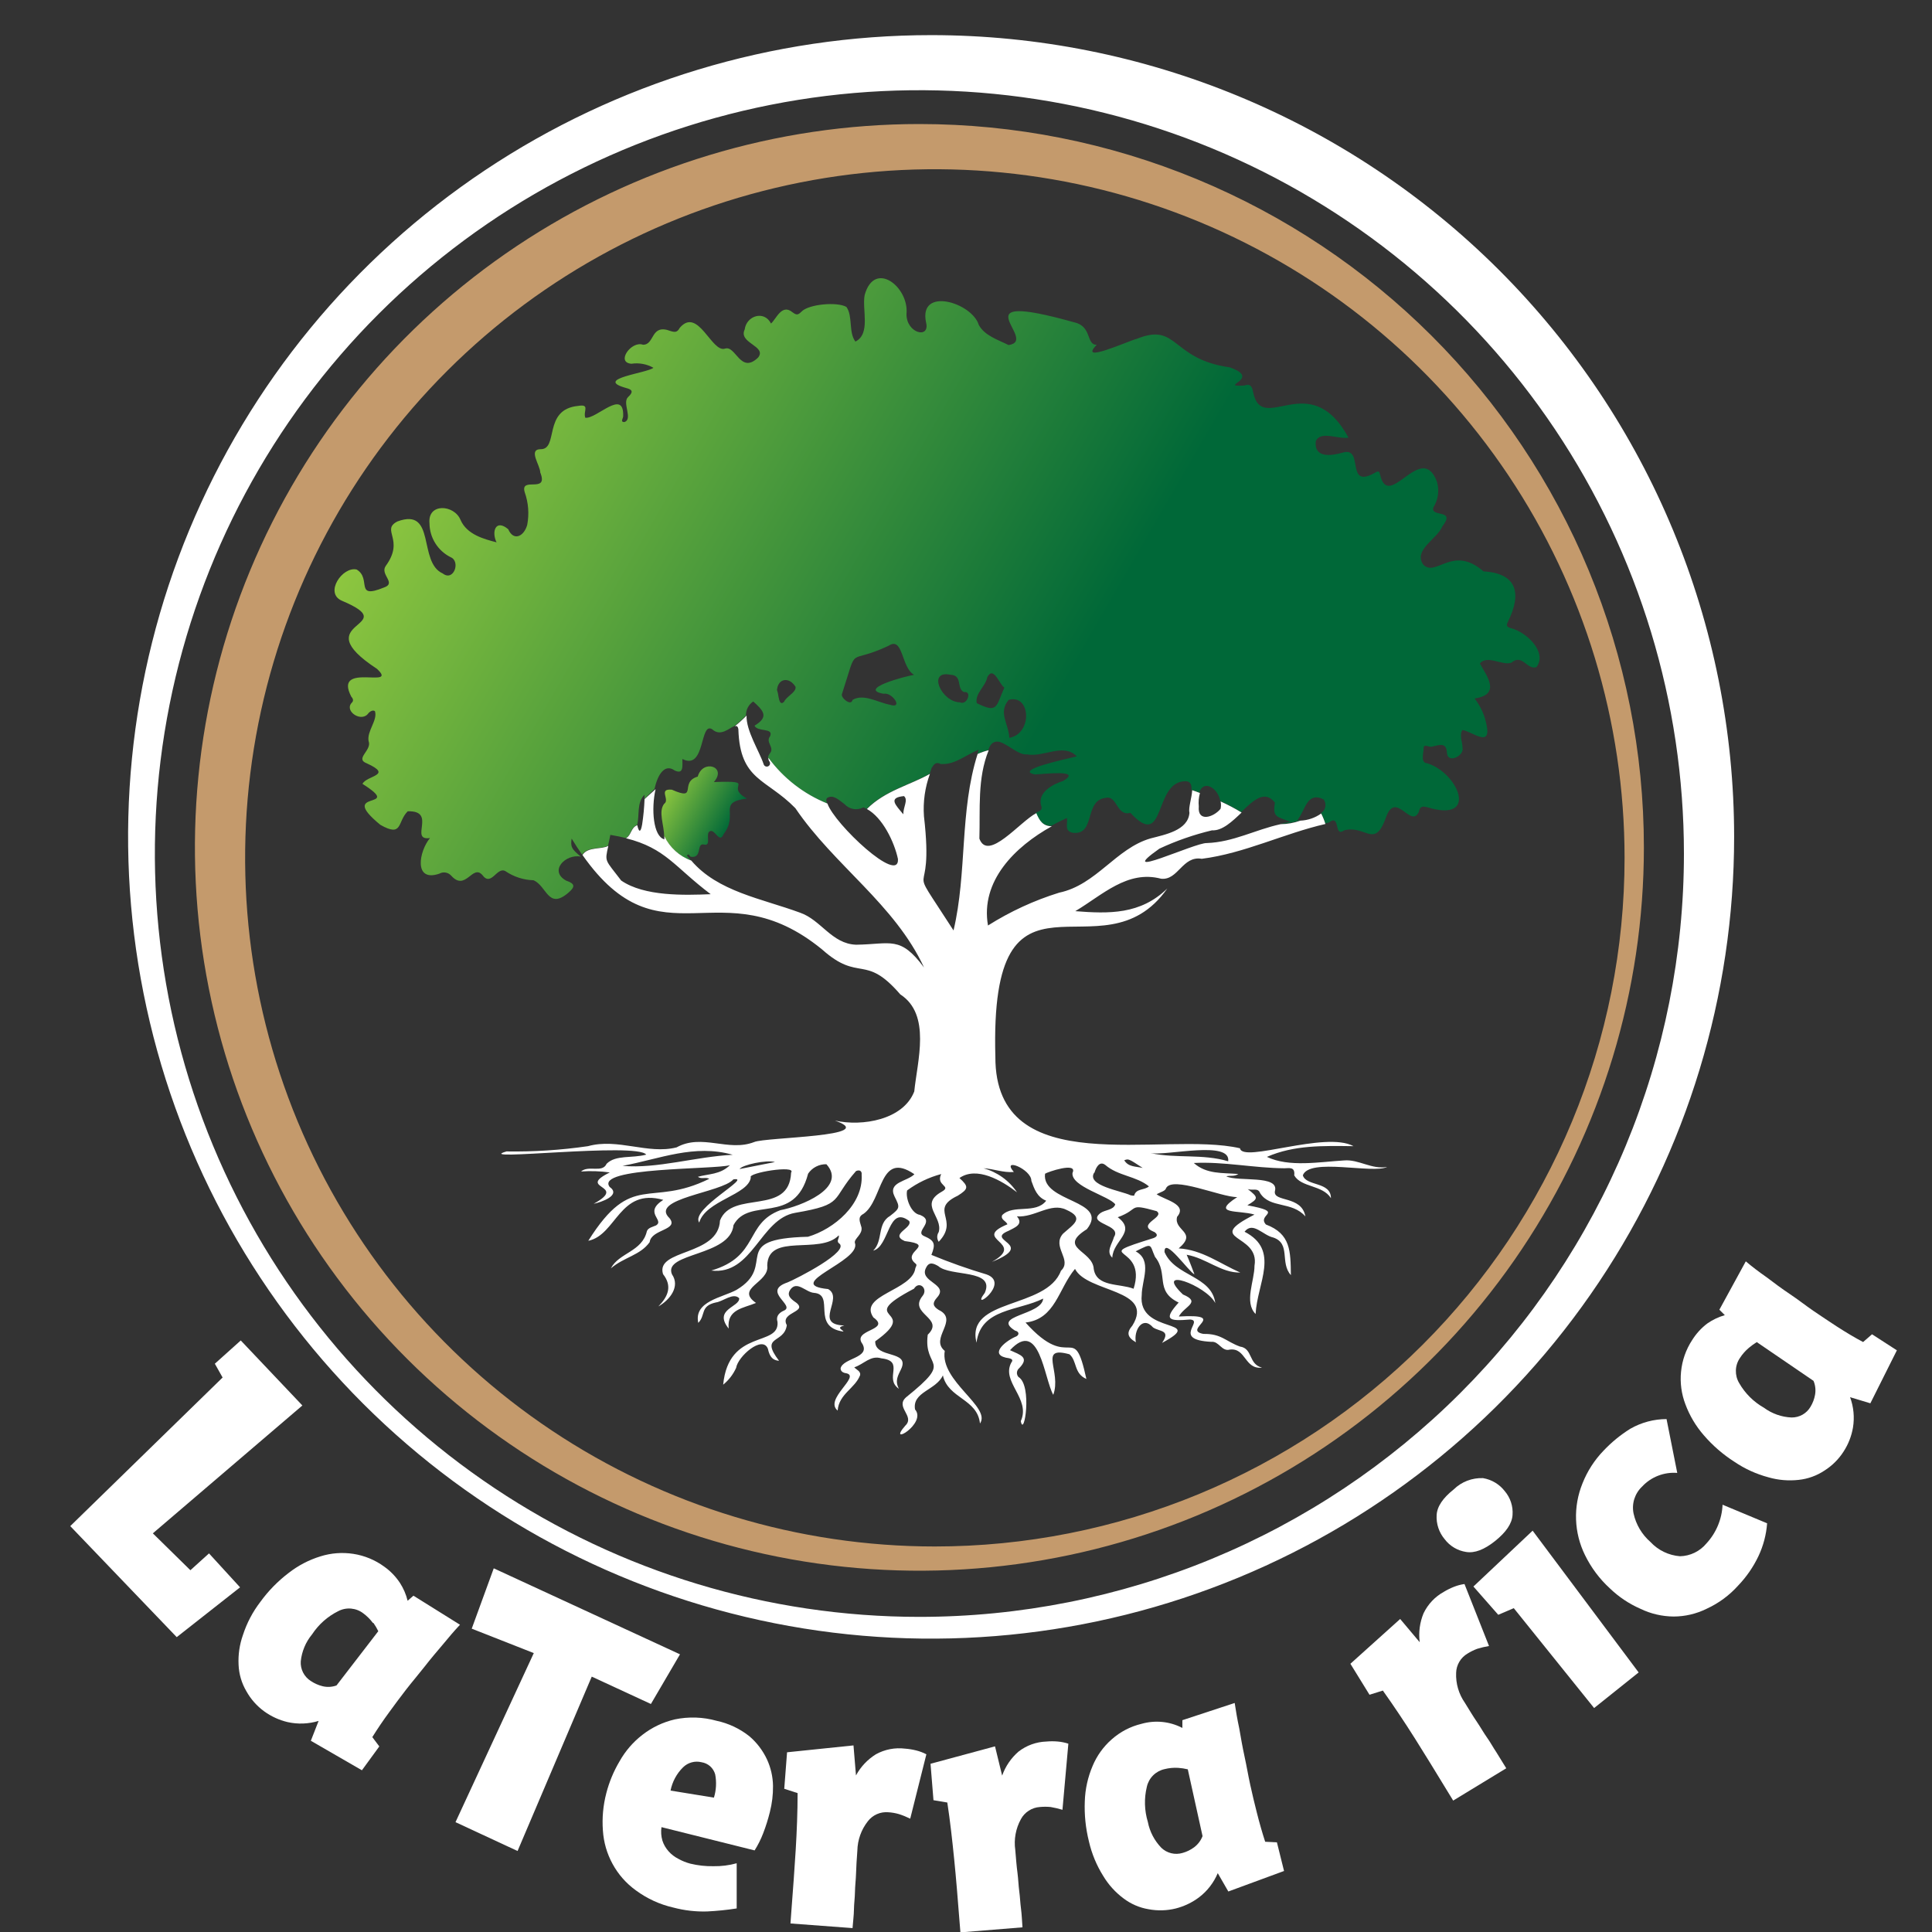 <?xml version="1.0" encoding="UTF-8"?> <svg xmlns="http://www.w3.org/2000/svg" width="55" height="55" viewBox="0 0 55 55" fill="none"><rect x="0" y="0" width="55" height="55" fill="#333333" stroke="none"/> <g clip-path="url(#clip0_337_7431)"> <path d="M26.507 1C21.986 1 17.566 2.339 13.806 4.847C10.047 7.355 7.117 10.919 5.387 15.09C3.656 19.26 3.204 23.85 4.086 28.277C4.968 32.705 7.145 36.771 10.342 39.964C13.539 43.156 17.613 45.329 22.047 46.21C26.482 47.091 31.078 46.639 35.255 44.911C39.432 43.184 43.003 40.258 45.515 36.505C48.027 32.751 49.367 28.338 49.367 23.824C49.367 17.771 46.959 11.966 42.672 7.685C38.385 3.405 32.57 1 26.507 1ZM26.173 46.029C21.869 46.029 17.661 44.754 14.082 42.367C10.502 39.979 7.713 36.585 6.065 32.614C4.418 28.644 3.987 24.274 4.827 20.059C5.667 15.844 7.74 11.972 10.783 8.933C13.827 5.894 17.705 3.824 21.927 2.986C26.149 2.147 30.525 2.578 34.502 4.222C38.479 5.867 41.878 8.652 44.27 12.226C46.661 15.799 47.938 20.001 47.938 24.299C47.938 27.152 47.376 29.978 46.282 32.615C45.188 35.251 43.585 37.647 41.564 39.665C39.543 41.683 37.143 43.283 34.503 44.375C31.862 45.467 29.032 46.029 26.173 46.029Z" fill="white"></path> <path d="M26.173 3.531C22.094 3.531 18.107 4.739 14.715 7.002C11.323 9.264 8.68 12.48 7.119 16.243C5.558 20.006 5.149 24.146 5.945 28.14C6.741 32.135 8.705 35.804 11.59 38.684C14.474 41.564 18.149 43.525 22.15 44.319C26.151 45.114 30.297 44.706 34.066 43.148C37.835 41.589 41.056 38.95 43.322 35.563C45.588 32.177 46.798 28.196 46.798 24.123C46.798 21.419 46.265 18.741 45.229 16.243C44.192 13.744 42.673 11.474 40.758 9.562C38.843 7.65 36.569 6.133 34.066 5.098C31.564 4.063 28.882 3.531 26.173 3.531ZM26.615 44.025C22.732 44.025 18.935 42.876 15.706 40.722C12.477 38.568 9.96 35.506 8.473 31.924C6.987 28.342 6.598 24.4 7.355 20.597C8.113 16.794 9.983 13.301 12.729 10.559C15.475 7.817 18.974 5.95 22.783 5.194C26.592 4.438 30.54 4.826 34.128 6.31C37.716 7.794 40.782 10.307 42.94 13.531C45.097 16.755 46.248 20.546 46.248 24.423C46.248 26.998 45.74 29.548 44.752 31.927C43.765 34.306 42.318 36.467 40.494 38.287C38.669 40.108 36.504 41.551 34.121 42.536C31.738 43.52 29.183 44.026 26.604 44.025H26.615Z" fill="#C49A6C"></path> <path d="M20.323 22.263C20.707 21.822 20.005 21.601 19.863 22.108C19.322 22.269 19.888 22.816 19.128 22.481C18.726 22.444 19.083 22.766 18.907 22.883C18.734 23.103 18.907 23.491 18.907 23.807C19.061 24.13 19.336 24.378 19.673 24.5C19.634 24.453 19.594 24.407 19.556 24.358C19.614 24.266 19.627 24.391 19.669 24.391C20.005 24.438 19.815 23.988 20.042 24.043C20.27 24.098 20.064 23.719 20.215 23.661C20.365 23.604 20.482 24.036 20.601 23.743C21.043 23.169 20.402 22.843 21.264 22.733C20.59 22.366 21.609 22.221 20.323 22.263Z" fill="url(#paint0_linear_337_7431)"></path> <path d="M43.011 17.883C42.896 17.848 42.869 17.811 42.929 17.698C43.338 16.875 43.168 16.317 42.233 16.267C41.349 15.495 40.881 16.447 40.516 16.072C40.227 15.655 40.914 15.345 41.06 14.987C41.464 14.471 40.711 14.742 40.806 14.444C40.874 14.337 40.918 14.216 40.935 14.09C40.953 13.964 40.943 13.836 40.907 13.714C40.465 12.534 39.533 14.568 39.29 13.518C39.268 13.421 39.25 13.395 39.149 13.454C38.276 13.957 38.857 12.689 38.216 12.887C37.911 12.973 37.408 13.055 37.456 12.563C37.587 12.25 38.102 12.512 38.389 12.459C37.284 10.432 35.928 12.422 35.673 11.16C35.64 11.003 35.605 10.915 35.419 10.975C34.642 11.017 35.95 10.785 35.008 10.458C33.331 10.222 33.541 9.177 32.377 9.64C32.077 9.722 30.678 10.368 31.221 9.817C30.914 9.817 31.091 9.294 30.592 9.179C27.187 8.224 29.617 9.693 28.712 9.823C28.413 9.673 28.033 9.558 27.865 9.252C27.673 8.612 26.144 8.149 26.363 9.179C26.485 9.662 25.795 9.49 25.806 8.934C25.881 8.171 24.894 7.39 24.615 8.4C24.536 8.813 24.794 9.503 24.352 9.724C24.151 9.461 24.284 9.003 24.096 8.738C23.838 8.586 23.016 8.656 22.813 8.875C22.713 8.978 22.665 8.967 22.561 8.89C22.254 8.634 22.097 9.084 21.949 9.21C21.754 8.824 21.248 8.989 21.2 9.38C21.01 9.768 21.838 9.85 21.584 10.176C21.078 10.67 20.946 9.819 20.639 9.925C20.259 10.05 19.872 8.722 19.351 9.333C19.28 9.466 19.213 9.461 19.09 9.424C18.513 9.203 18.648 9.817 18.305 9.814C17.972 9.693 17.523 10.322 17.976 10.355C18.192 10.323 18.412 10.363 18.602 10.47C18.42 10.622 16.945 10.778 17.771 11.03C17.925 11.074 18.096 11.105 17.877 11.306C17.707 11.475 18.029 11.934 17.773 12.016C17.654 12.016 17.735 11.912 17.74 11.859C17.775 11.034 16.982 11.936 16.662 11.892C16.595 11.709 16.808 11.497 16.461 11.555C15.44 11.652 15.919 12.806 15.38 12.788C15.033 12.799 15.38 13.249 15.38 13.45C15.63 14.072 14.797 13.547 14.938 14.014C15.043 14.312 15.068 14.631 15.009 14.941C14.923 15.261 14.625 15.424 14.468 15.066C14.11 14.764 13.986 15.137 14.136 15.439C13.781 15.347 13.292 15.219 13.111 14.802C12.932 14.361 12.166 14.31 12.227 14.901C12.229 15.101 12.286 15.296 12.392 15.465C12.497 15.634 12.648 15.771 12.826 15.861C13.12 15.977 12.917 16.567 12.605 16.326C11.889 16.008 12.424 14.436 11.315 14.844C10.829 15.091 11.536 15.355 10.979 16.114C10.811 16.359 11.302 16.602 10.926 16.727C10.08 17.072 10.588 16.476 10.155 16.214C9.755 16.114 9.223 16.882 9.733 17.102C11.54 17.866 8.628 17.661 10.732 19.041C11.37 19.639 9.472 18.821 10 19.831C10.062 19.904 10.071 19.957 10 20.021C9.81 20.261 10.307 20.581 10.493 20.297C10.537 20.253 10.615 20.202 10.674 20.246C10.756 20.506 10.44 20.813 10.493 21.097C10.599 21.36 10.089 21.596 10.44 21.73C11.204 22.077 10.44 22.072 10.319 22.315C11.543 23.091 9.552 22.436 10.829 23.482C11.474 23.848 11.304 23.394 11.607 23.096C12.451 23.07 11.635 23.947 12.241 23.857C11.929 24.23 11.766 25.125 12.506 24.872C12.56 24.841 12.623 24.83 12.684 24.84C12.746 24.85 12.802 24.881 12.844 24.927C13.255 25.388 13.447 24.598 13.728 24.905C13.986 25.264 14.143 24.658 14.39 24.801C14.626 24.961 14.903 25.051 15.188 25.059C15.57 25.222 15.601 25.908 16.178 25.416C16.381 25.244 16.372 25.156 16.118 25.07C15.617 24.794 16.098 24.302 16.534 24.386C16.268 24.166 16.24 24.113 16.273 23.872C16.374 24.04 16.474 24.19 16.573 24.331C16.721 24.091 17.126 24.183 17.309 24.073C17.329 23.989 17.351 23.892 17.375 23.767C17.537 23.793 17.678 23.824 17.817 23.857C17.974 23.767 17.952 23.552 18.14 23.482C18.21 23.195 18.122 22.851 18.347 22.626C18.347 22.648 18.347 22.69 18.347 22.743L18.632 22.458C18.727 22.037 18.928 21.735 19.205 21.933C19.465 22.057 19.426 21.81 19.426 21.607C20.088 21.945 19.914 20.528 20.276 20.762C20.515 20.983 20.765 20.72 20.901 20.672C21.02 20.578 21.132 20.476 21.237 20.367C21.235 20.289 21.252 20.212 21.288 20.142C21.324 20.073 21.378 20.013 21.443 19.97C21.506 20.024 21.566 20.081 21.622 20.142C21.785 20.325 21.794 20.469 21.48 20.658C21.564 20.848 22.033 20.707 21.922 20.961C21.785 21.133 22.055 21.272 21.922 21.442C21.89 21.477 21.869 21.522 21.863 21.57C22.29 22.151 22.871 22.602 23.542 22.871C23.517 22.802 23.515 22.75 23.542 22.719C23.716 22.608 23.871 22.765 24.045 22.895C24.112 22.967 24.201 23.015 24.298 23.031C24.394 23.047 24.494 23.03 24.58 22.983L24.673 23.025C25.194 22.503 25.897 22.35 26.467 22.026L26.52 21.865C26.582 21.768 26.635 21.675 26.783 21.75C26.807 21.75 26.829 21.75 26.854 21.75C27.205 21.75 27.516 21.483 27.861 21.342C27.848 21.382 27.837 21.422 27.823 21.461C27.925 21.416 28.031 21.379 28.139 21.353V21.338C28.208 21.137 28.316 21.097 28.442 21.117C28.687 21.177 28.999 21.503 29.229 21.475C29.717 21.567 30.271 21.139 30.654 21.532C30.36 21.607 28.851 21.922 29.458 22.046C29.646 22.046 30.85 21.889 30.263 22.233C29.962 22.326 29.523 22.567 29.642 22.944C29.675 23.032 29.628 23.063 29.571 23.102C29.543 23.11 29.515 23.121 29.489 23.136C29.582 23.356 29.681 23.513 29.931 23.506C30.079 23.425 30.232 23.35 30.373 23.286C30.402 23.453 30.285 23.656 30.545 23.709C31.195 23.775 30.859 22.798 31.46 22.716C31.816 22.622 31.772 23.244 32.18 23.14C33.203 24.243 32.823 22.231 33.753 22.24C33.893 22.24 33.926 22.344 33.919 22.483L34.14 22.56C34.264 22.18 34.679 22.439 34.737 22.802C34.942 22.895 35.141 23.001 35.333 23.118C35.682 22.787 35.996 22.476 36.294 22.847C36.221 23.288 36.365 23.241 36.736 23.398C36.641 23.411 36.548 23.429 36.456 23.449C36.647 23.447 36.836 23.413 37.017 23.35H36.933C37.167 23.058 37.202 22.522 37.682 22.758C37.703 22.788 37.719 22.822 37.727 22.858C37.735 22.894 37.736 22.931 37.729 22.967C37.722 23.003 37.708 23.038 37.687 23.068C37.667 23.099 37.64 23.125 37.609 23.145C37.657 23.239 37.697 23.338 37.728 23.44L37.83 23.416C38.177 23.153 37.953 23.857 38.272 23.636C38.879 23.484 39.131 24.17 39.449 23.288C39.728 22.463 40.165 23.614 40.393 23.109C40.426 22.937 40.51 22.955 40.627 22.979C42.123 23.44 41.511 21.995 40.627 21.728C40.421 21.715 40.538 21.406 40.53 21.272C40.558 21.179 40.673 21.272 40.751 21.258C40.985 21.208 41.175 21.119 41.192 21.435C41.21 21.75 41.694 21.517 41.634 21.283C41.634 21.124 41.535 20.919 41.634 20.782C41.906 20.822 42.454 21.298 42.321 20.647C42.27 20.369 42.153 20.108 41.979 19.884C42.755 19.772 42.308 19.222 42.129 18.887C42.35 18.631 42.77 18.964 43.031 18.863C43.338 18.6 43.472 19.083 43.74 18.991C44.062 18.563 43.444 17.985 43.011 17.883ZM22.642 19.613C22.605 19.736 22.377 19.845 22.32 19.979C22.216 20.078 22.185 19.955 22.161 19.827C22.154 19.763 22.14 19.7 22.119 19.639C22.152 19.306 22.468 19.262 22.647 19.551C22.651 19.572 22.649 19.593 22.642 19.613ZM25.154 19.75C25.404 19.697 25.727 20.191 25.336 20.063C25.002 20.003 24.582 19.734 24.269 19.926C24.231 20.118 23.919 19.855 23.97 19.754C24.445 18.291 24.079 18.956 25.296 18.384C25.718 18.104 25.652 19.011 26.023 19.211C25.731 19.26 24.41 19.617 25.154 19.75ZM27.335 19.994C26.8 19.994 26.387 19.068 27.059 19.209C27.415 19.222 27.216 19.606 27.446 19.703C27.675 19.664 27.543 20.074 27.335 19.999V19.994ZM27.806 20.012C27.75 19.741 28.062 19.536 28.106 19.277C28.287 18.938 28.455 19.498 28.592 19.573C28.349 20.12 28.411 20.317 27.806 20.017V20.012ZM28.734 21.005C28.709 20.583 28.411 20.292 28.714 19.924C29.35 19.75 29.396 20.89 28.734 21.005Z" fill="url(#paint1_linear_337_7431)"></path> <path d="M39.491 33.22C39.049 33.3 38.682 33 38.265 33.035C37.562 33.077 36.698 33.236 36.066 32.934C36.84 32.596 37.655 32.618 38.532 32.629C37.728 32.188 35.368 33.119 35.3 32.689C33.108 32.181 28.323 33.684 28.336 30.084C28.168 23.976 31.345 27.975 33.232 25.292C32.467 26.04 31.564 26.014 30.611 25.939C31.383 25.48 32.092 24.763 33.053 25.015C33.541 25.07 33.66 24.353 34.213 24.448C35.421 24.295 36.552 23.728 37.732 23.457C37.701 23.354 37.66 23.255 37.611 23.159C37.437 23.283 37.231 23.353 37.019 23.362C36.839 23.427 36.65 23.461 36.46 23.462C35.722 23.623 35.114 23.973 34.356 24C34.02 23.984 31.668 25.103 33.006 24.159C33.486 23.935 33.987 23.761 34.502 23.638C34.794 23.656 35.077 23.387 35.346 23.131C35.153 23.013 34.953 22.908 34.747 22.815C34.763 22.884 34.763 22.956 34.747 23.025C34.551 23.267 34.085 23.417 34.127 22.956C34.114 22.828 34.125 22.699 34.16 22.575C34.087 22.546 34.014 22.52 33.939 22.495C33.928 22.716 33.826 22.996 33.861 23.142C33.819 23.642 33.166 23.759 32.757 23.867C31.769 24.15 31.21 25.191 30.154 25.412C29.44 25.633 28.758 25.948 28.126 26.347C27.905 25.081 28.892 24.103 29.944 23.521C29.69 23.521 29.591 23.364 29.502 23.148C29.036 23.387 28.126 24.542 27.881 23.874C27.907 23.031 27.819 22.16 28.146 21.357C28.037 21.383 27.931 21.419 27.83 21.465C27.313 23.095 27.536 24.834 27.145 26.488C25.676 24.205 26.617 25.95 26.303 23.236C26.274 22.827 26.332 22.416 26.473 22.03C25.903 22.354 25.198 22.506 24.679 23.031C25.121 23.27 25.457 23.96 25.563 24.454C25.605 25.195 23.756 23.459 23.555 22.875C22.884 22.606 22.303 22.155 21.875 21.573C21.873 21.593 21.875 21.613 21.881 21.632C21.887 21.651 21.896 21.668 21.909 21.684C21.916 21.695 21.92 21.708 21.921 21.721C21.923 21.735 21.921 21.748 21.917 21.761C21.913 21.773 21.906 21.785 21.896 21.795C21.887 21.804 21.876 21.812 21.864 21.817C21.851 21.822 21.838 21.824 21.824 21.823C21.811 21.823 21.798 21.819 21.786 21.813C21.774 21.807 21.764 21.798 21.756 21.788C21.747 21.777 21.742 21.765 21.738 21.752C21.621 21.395 21.237 20.803 21.253 20.371C21.147 20.479 21.035 20.581 20.917 20.675C20.97 20.656 21.007 20.675 21.02 20.762C21.065 22.228 21.814 22.158 22.642 23.007C23.747 24.637 25.47 25.742 26.305 27.542C25.623 26.629 25.366 26.881 24.372 26.894C23.676 26.87 23.376 26.188 22.773 25.981C21.688 25.581 20.431 25.383 19.679 24.498C19.342 24.377 19.067 24.128 18.913 23.806C18.915 23.835 18.915 23.864 18.913 23.894C18.595 23.812 18.535 23.029 18.663 22.465L18.349 22.749C18.34 22.989 18.317 23.228 18.281 23.466C18.248 23.656 18.201 23.742 18.144 23.503C18.144 23.503 18.144 23.503 18.144 23.49C17.956 23.561 17.978 23.773 17.821 23.863C18.957 24.15 19.2 24.679 20.232 25.456C19.487 25.486 18.343 25.522 17.684 25.067C17.223 24.459 17.212 24.551 17.318 24.079C17.134 24.189 16.73 24.097 16.582 24.34C18.822 27.531 20.517 24.67 23.402 27.028C24.469 27.981 24.613 27.13 25.629 28.308C26.513 28.881 26.115 30.198 26.027 31.072C25.713 31.879 24.549 32.075 23.769 31.901C25.095 32.362 21.794 32.369 21.469 32.512C20.729 32.799 19.989 32.261 19.26 32.664C18.442 32.87 17.589 32.393 16.739 32.629C15.971 32.741 15.195 32.791 14.419 32.779C13.383 33.075 18.142 32.512 18.396 32.87C17.987 32.98 17.53 32.87 17.269 33.13C17.147 33.403 16.759 33.161 16.54 33.35C16.813 33.33 17.088 33.339 17.36 33.377C16.381 33.858 17.905 33.717 16.9 34.27C17.121 34.224 17.691 34.026 17.355 33.789C16.933 33.223 20.325 33.298 20.78 33.17C20.499 33.443 20.17 33.414 19.867 33.501C19.971 33.578 20.088 33.501 20.192 33.558C18.486 34.398 18.005 33.322 16.747 35.323C17.549 35.159 17.631 33.807 18.882 34.158C18.303 34.526 18.933 34.731 18.674 34.886C18.579 34.928 18.453 34.95 18.416 35.047C18.281 35.638 17.62 35.66 17.39 36.108C17.757 35.79 18.232 35.735 18.495 35.36C18.539 34.989 19.337 35.023 19.059 34.678C18.473 34.12 20.548 33.953 20.877 33.575C21.456 33.478 19.642 34.416 19.905 34.804C20.088 34.175 21.308 34.019 21.374 33.52C21.261 33.39 22.686 33.156 22.521 33.381C22.47 34.626 20.844 33.864 20.497 34.745C20.451 35.766 18.654 35.55 18.875 36.271C19.145 36.613 19.019 36.909 18.743 37.191C19.063 37.01 19.372 36.628 19.129 36.276C18.869 35.656 20.795 35.77 20.881 34.877C21.323 34.048 22.618 34.899 23.005 33.412C23.062 33.327 23.14 33.258 23.231 33.211C23.322 33.164 23.423 33.141 23.526 33.143C24.138 33.82 22.775 34.348 22.216 34.451C21.191 34.833 21.624 35.764 20.249 36.17C21.429 36.309 21.639 34.694 22.642 34.526C24.058 34.284 23.643 34.16 24.37 33.337C24.483 33.289 24.542 33.348 24.529 33.443C24.58 34.281 23.749 34.987 23.002 35.208C20.694 35.267 22.165 36.009 20.965 36.721C20.561 36.942 19.748 37.041 19.878 37.659C20.099 37.438 19.92 37.18 20.38 37.078C20.583 37.052 20.872 36.787 21.043 36.957C21.067 37.213 20.296 37.264 20.744 37.822C20.687 37.268 21.162 37.244 21.522 37.092C20.914 36.668 21.913 36.516 21.842 36.026C21.862 35.08 23.336 35.733 23.877 35.168C23.906 35.243 23.804 35.318 23.877 35.389C24.24 35.609 22.658 36.412 22.421 36.507C21.661 36.765 22.677 37.169 22.306 37.315C22.169 37.378 22.085 37.48 22.134 37.632C22.196 38.356 20.744 37.813 20.587 39.419C20.746 39.29 20.872 39.126 20.956 38.94C21.005 38.616 21.703 38.001 21.86 38.395C21.911 38.64 22.01 38.726 22.178 38.739C21.617 38.005 22.324 38.265 22.399 37.725C22.178 37.328 23.108 37.361 22.596 37.034C22.485 36.948 22.401 36.858 22.496 36.717C22.686 36.441 22.938 36.789 23.172 36.805C23.787 36.853 23.071 37.78 24.014 37.908C23.985 37.85 23.793 37.795 24.036 37.734C23.137 37.707 24.036 36.957 23.575 36.697C22.249 36.567 24.536 35.901 24.337 35.384C24.306 35.263 24.558 35.148 24.525 34.943C24.485 34.786 24.401 34.648 24.58 34.557C25.145 34.167 25.022 32.739 26.031 33.428C25.828 33.637 25.262 33.648 25.466 34.061C25.623 34.372 25.625 34.392 25.342 34.612C24.96 34.833 25.15 35.316 24.858 35.603C25.324 35.488 25.276 34.297 25.881 34.758C25.996 34.959 25.311 35.135 25.757 35.331C26.677 35.444 25.642 35.627 26.058 35.967C26.122 36.011 26.069 36.057 26.058 36.103C25.978 36.736 24.425 36.869 24.863 37.504C25.388 37.879 24.237 37.84 24.553 38.261C24.774 38.664 24.001 38.656 23.93 38.953C23.93 39.053 24.021 39.086 24.105 39.097C24.491 39.194 23.455 39.836 23.846 40.156C23.884 39.677 24.341 39.529 24.487 39.145C24.503 39.035 24.39 39 24.319 38.925C24.604 38.83 24.779 38.574 25.09 38.669C25.777 38.748 25.154 39.236 25.59 39.536C25.463 39.3 25.576 39.143 25.651 38.978C25.919 38.424 24.9 38.689 24.916 38.184C26.274 37.22 24.253 37.614 26.02 36.686C26.166 36.448 26.431 36.686 26.263 36.893C25.844 37.409 26.913 37.515 26.411 37.996C26.277 39.002 27.187 38.658 25.799 39.774C25.468 40.059 26.06 40.315 25.771 40.586C25.232 41.201 26.398 40.526 26.049 40.123C25.965 39.622 26.646 39.58 26.842 39.154C26.99 39.816 27.823 39.816 27.898 40.524C28.225 40.052 26.754 39.317 26.895 38.457C26.453 38.095 27.319 37.575 26.721 37.29C26.546 37.178 26.544 37.09 26.672 36.942C27.039 36.545 26.129 36.501 26.369 36.079C26.456 35.905 26.59 35.975 26.71 36.042C27.048 36.353 28.336 36.119 28.035 36.805C27.593 37.385 28.784 36.536 28.09 36.282C27.556 36.124 27.03 35.937 26.515 35.724C26.639 35.413 26.608 35.318 26.31 35.19C26.012 35.062 26.65 34.776 26.193 34.586C25.939 34.553 25.771 34.105 25.824 33.889C26.115 33.674 26.444 33.516 26.794 33.423C26.63 33.761 27.116 33.756 26.805 33.928C26.155 34.295 26.849 34.634 26.723 35.075C26.696 35.116 26.681 35.164 26.681 35.213C26.681 35.262 26.696 35.31 26.723 35.351C27.331 34.716 26.427 34.436 27.266 34.039C27.576 33.845 27.58 33.778 27.313 33.536C27.803 33.194 28.512 33.602 28.952 33.942C28.726 33.607 28.388 33.364 27.998 33.258C28.287 33.273 28.563 33.39 28.862 33.364C28.495 32.936 29.365 33.282 29.361 33.617C29.445 33.851 29.524 34.078 29.783 34.182C29.48 34.573 28.848 34.273 28.53 34.592C28.477 34.72 28.634 34.751 28.68 34.853C27.622 35.294 29.246 35.36 28.238 35.923C29.522 35.411 28.018 35.323 28.709 35.04C28.875 34.95 29.151 34.861 28.95 34.628C29.458 34.665 29.911 34.224 30.351 34.438C30.885 34.674 30.572 34.844 30.262 35.12C29.929 35.495 30.538 35.863 30.203 36.176C29.792 37.279 27.481 36.942 27.799 38.225C27.918 37.242 28.999 37.321 29.697 36.968C29.664 37.445 28.205 37.447 28.895 37.879C29.027 37.906 29.025 38.02 28.895 38.06C28.59 38.199 28.128 38.59 28.731 38.667C28.8 38.684 28.851 38.715 28.791 38.788C28.49 39.337 29.352 39.814 29.06 40.456C29.151 40.956 29.396 39.439 28.994 39.2C28.978 39.183 28.966 39.162 28.959 39.14C28.951 39.118 28.948 39.094 28.95 39.071C28.952 39.047 28.959 39.024 28.97 39.003C28.981 38.982 28.996 38.964 29.014 38.949C29.319 38.638 29.049 38.574 28.753 38.437C29.595 37.526 29.717 39.227 29.984 39.708C30.229 39.046 29.542 38.303 30.446 38.554C30.667 38.742 30.565 39.099 30.927 39.256C30.552 37.542 30.508 39.119 29.195 37.65C30.05 37.55 30.13 36.684 30.603 36.123C30.956 36.805 32.883 36.692 32.237 37.736C32.065 37.937 32.09 38.067 32.337 38.212C32.266 37.888 32.52 37.44 32.825 37.789C33.013 37.917 33.338 37.855 33.081 38.23C34.389 37.524 32.374 38.009 32.503 36.862C32.503 36.454 32.814 35.883 32.33 35.623C32.825 35.373 32.721 35.426 32.88 35.779C33.276 36.267 32.861 36.748 33.554 37.081C33.112 37.57 33.267 37.617 33.879 37.564C34.29 37.592 33.338 38.142 34.484 38.199C34.705 38.175 34.778 38.484 35.01 38.42C35.472 38.362 35.426 38.991 35.927 38.934C35.534 38.834 35.669 38.386 35.3 38.334C34.898 38.19 34.77 37.963 34.259 37.974C33.625 37.857 35.019 37.394 33.559 37.478C33.716 37.182 34.208 37.074 33.676 36.851C32.825 36.037 34.339 36.591 34.597 37.096C34.491 36.311 33.453 36.342 33.152 35.645C33.132 35.177 33.866 36.234 34.003 36.276C33.937 36.103 33.873 35.929 33.782 35.72C34.345 35.819 34.758 36.238 35.309 36.227C34.736 35.978 34.226 35.578 33.554 35.539C34.109 35.071 33.402 35.04 33.51 34.639C33.819 34.281 33.15 34.158 32.927 33.997C33.024 33.942 33.174 33.904 33.19 33.836C33.349 33.45 34.778 34.092 35.222 34.078C34.44 34.586 35.282 34.442 35.713 34.577C34.224 35.331 35.874 35.1 35.713 36.033C35.713 36.463 35.412 37.072 35.744 37.407C35.788 36.525 36.453 35.592 35.43 35.065C35.666 34.76 35.954 35.168 36.248 35.23C36.754 35.402 36.429 35.947 36.749 36.3C36.738 35.623 36.749 35.126 36.038 34.859C35.766 34.557 36.619 34.517 35.51 34.312C35.828 34.12 35.83 34.092 35.521 33.851C35.666 33.9 35.812 33.803 35.874 33.968C36.157 34.409 36.778 34.189 37.162 34.63C37.054 34.021 36.236 34.233 36.294 33.909C36.426 33.437 35.238 33.651 34.909 33.487C35.028 33.456 35.13 33.501 35.253 33.421C34.8 33.384 34.347 33.432 33.985 33.108C34.818 33.062 35.709 33.253 36.563 33.258C36.698 33.258 36.873 33.205 36.844 33.461C37.045 33.809 37.648 33.728 37.889 34.109C37.889 33.631 37.184 33.778 37.089 33.459C37.275 32.949 39.082 33.425 39.491 33.22ZM25.715 23.181C25.494 22.915 25.273 22.707 25.735 22.663C25.861 22.776 25.713 22.967 25.715 23.181ZM17.722 33.19C18.785 32.991 19.766 32.563 20.859 32.874C19.783 32.931 18.716 33.276 17.722 33.19ZM21.054 33.28C21.127 33.161 21.82 33.011 22.061 33.081L21.054 33.28ZM32.542 33.251C32.322 33.2 32.127 33.227 32.005 33.031C32.127 32.984 32.127 32.984 32.534 33.251H32.542ZM31.157 33.384C31.203 33.227 31.305 33.042 31.464 33.163C31.833 33.481 32.348 33.478 32.708 33.774C32.573 33.891 32.341 33.825 32.286 34.039C32.251 34.039 32.216 34.035 32.182 34.026C31.922 33.9 30.923 33.754 31.148 33.384H31.157ZM32.856 35.067C32.991 35.155 32.925 35.215 32.83 35.248C30.936 35.839 32.684 35.389 32.271 36.688C31.871 36.531 31.219 36.646 31.137 36.126C31.111 35.592 30.083 35.532 30.941 34.992C31.603 34.156 29.648 34.239 29.75 33.414C29.814 33.366 30.689 33.066 30.532 33.39C30.481 33.781 31.586 34.052 31.749 34.286C31.696 34.451 31.453 34.44 31.325 34.535C30.925 34.846 31.95 34.857 31.712 35.217C31.663 35.404 31.477 35.636 31.665 35.803C31.683 35.314 32.37 35.065 31.82 34.652C32.469 34.416 32.083 34.246 32.925 34.478C33.19 34.656 32.33 34.848 32.847 35.067H32.856ZM32.77 32.828C33.236 32.903 35.046 32.459 34.964 33.059C34.228 32.841 33.492 32.984 32.761 32.828H32.77Z" fill="white"></path> <path d="M6.337 39.215L6.116 38.822L6.854 38.16L8.608 40.011L4.351 43.651L5.42 44.701L5.95 44.222L6.834 45.188L5.031 46.606L2 43.445L6.337 39.215Z" fill="white"></path> <path d="M12.605 46.818C12.435 47.017 12.26 47.224 12.088 47.445C11.916 47.665 11.739 47.87 11.567 48.091C11.394 48.312 11.235 48.532 11.087 48.733C10.904 48.982 10.742 49.222 10.599 49.452L10.798 49.717L10.303 50.396L8.849 49.556L9.07 48.991C8.783 49.078 8.479 49.09 8.186 49.024C7.947 48.967 7.722 48.864 7.523 48.72C7.313 48.568 7.139 48.371 7.013 48.144C6.879 47.917 6.804 47.661 6.792 47.398C6.777 47.108 6.819 46.818 6.916 46.545C7.026 46.205 7.194 45.886 7.411 45.603C7.637 45.291 7.908 45.014 8.215 44.78C8.486 44.568 8.794 44.407 9.123 44.306C9.425 44.211 9.745 44.187 10.058 44.235C10.377 44.284 10.681 44.41 10.941 44.601C11.115 44.725 11.265 44.88 11.383 45.058C11.485 45.215 11.56 45.388 11.604 45.57L11.77 45.426L13.095 46.253C12.937 46.421 12.773 46.613 12.605 46.818ZM10.617 46.203C10.539 46.097 10.446 46.005 10.34 45.927C10.24 45.85 10.12 45.804 9.995 45.793C9.869 45.782 9.743 45.807 9.631 45.865C9.328 46.015 9.07 46.244 8.884 46.527C8.703 46.745 8.591 47.013 8.562 47.295C8.555 47.405 8.578 47.516 8.628 47.614C8.679 47.713 8.755 47.796 8.849 47.855C8.951 47.923 9.064 47.974 9.183 48.003C9.315 48.035 9.453 48.027 9.58 47.981L10.769 46.437C10.729 46.355 10.684 46.277 10.632 46.203H10.617Z" fill="white"></path> <path d="M14.734 52.694L12.967 51.873L15.196 47.06L13.429 46.365L14.056 44.647L19.358 47.095L18.53 48.509L16.846 47.73L14.734 52.694Z" fill="white"></path> <path d="M20.309 53.127C20.533 53.131 20.756 53.103 20.972 53.043V54.329C20.694 54.373 20.413 54.401 20.132 54.415C19.806 54.425 19.48 54.387 19.164 54.303C18.78 54.215 18.419 54.049 18.102 53.815C17.827 53.617 17.601 53.36 17.439 53.063C17.278 52.769 17.184 52.443 17.163 52.108C17.137 51.752 17.17 51.395 17.26 51.049C17.342 50.73 17.469 50.424 17.638 50.14C17.801 49.849 18.022 49.593 18.287 49.388C18.56 49.175 18.876 49.025 19.213 48.947C19.606 48.865 20.013 48.879 20.399 48.987C20.741 49.06 21.061 49.211 21.334 49.428C21.547 49.61 21.718 49.836 21.836 50.09C21.944 50.325 22.002 50.581 22.006 50.84C22.009 51.09 21.979 51.34 21.917 51.583C21.866 51.79 21.802 51.993 21.725 52.192C21.66 52.361 21.579 52.524 21.482 52.677L18.831 52.015C18.812 52.143 18.821 52.273 18.857 52.397C18.893 52.509 18.952 52.611 19.03 52.699C19.11 52.791 19.208 52.865 19.317 52.92C19.422 52.978 19.534 53.023 19.651 53.054C19.866 53.106 20.087 53.131 20.309 53.127ZM20.36 50.513C20.335 50.424 20.286 50.344 20.217 50.282C20.148 50.221 20.062 50.181 19.971 50.167C19.878 50.144 19.781 50.145 19.689 50.171C19.597 50.196 19.513 50.245 19.445 50.312C19.262 50.492 19.139 50.723 19.089 50.974L20.324 51.175C20.39 50.961 20.402 50.733 20.36 50.513Z" fill="white"></path> <path d="M24.297 49.688L24.368 50.543C24.501 50.296 24.698 50.087 24.938 49.939C25.189 49.801 25.479 49.745 25.764 49.78C25.874 49.788 25.982 49.806 26.089 49.833C26.187 49.858 26.282 49.894 26.372 49.941L25.912 51.774C25.809 51.723 25.702 51.679 25.592 51.644C25.492 51.615 25.39 51.597 25.287 51.591C25.176 51.582 25.065 51.6 24.963 51.645C24.862 51.69 24.773 51.759 24.706 51.847C24.517 52.087 24.413 52.381 24.407 52.685C24.39 52.926 24.374 53.146 24.37 53.329C24.365 53.513 24.341 53.696 24.339 53.861C24.337 54.026 24.312 54.196 24.31 54.362C24.308 54.527 24.284 54.697 24.27 54.889L22.503 54.757L22.529 54.399C22.574 53.804 22.618 53.226 22.651 52.679C22.684 52.132 22.706 51.576 22.706 51.046L22.326 50.923L22.406 49.884L24.297 49.688Z" fill="white"></path> <path d="M28.326 49.715L28.529 50.548C28.623 50.283 28.784 50.046 28.998 49.862C29.225 49.687 29.502 49.587 29.789 49.578C29.898 49.568 30.009 49.568 30.118 49.578C30.219 49.587 30.318 49.608 30.414 49.639L30.246 51.521C30.136 51.488 30.024 51.461 29.91 51.442C29.807 51.432 29.702 51.432 29.599 51.442C29.488 51.45 29.381 51.485 29.287 51.546C29.194 51.606 29.117 51.688 29.064 51.786C28.916 52.054 28.859 52.364 28.903 52.668C28.923 52.909 28.94 53.129 28.965 53.312C28.989 53.495 28.994 53.678 29.016 53.84C29.038 54.001 29.044 54.177 29.066 54.34C29.088 54.504 29.093 54.675 29.108 54.867L27.341 55.011L27.312 54.654C27.266 54.058 27.219 53.48 27.164 52.933C27.109 52.386 27.047 51.83 26.968 51.314L26.574 51.248L26.49 50.211L28.326 49.715Z" fill="white"></path> <path d="M35.279 49.204C35.323 49.462 35.37 49.729 35.429 50.002C35.489 50.276 35.533 50.543 35.593 50.816C35.652 51.09 35.717 51.352 35.778 51.595C35.853 51.895 35.933 52.173 36.017 52.431L36.351 52.447L36.554 53.263L34.968 53.847L34.667 53.325C34.552 53.597 34.368 53.836 34.132 54.015C33.934 54.163 33.709 54.27 33.469 54.331C33.217 54.393 32.954 54.4 32.699 54.352C32.439 54.309 32.194 54.203 31.985 54.044C31.752 53.871 31.555 53.653 31.406 53.404C31.216 53.101 31.079 52.769 30.999 52.42C30.906 52.046 30.866 51.661 30.882 51.275C30.893 50.931 30.968 50.593 31.103 50.276C31.224 49.984 31.411 49.723 31.649 49.515C31.89 49.301 32.181 49.149 32.495 49.074C32.884 48.963 33.301 49.004 33.66 49.191V48.97L35.149 48.48C35.182 48.701 35.224 48.95 35.279 49.204ZM33.538 50.327C33.407 50.319 33.276 50.332 33.149 50.364C33.026 50.392 32.914 50.454 32.825 50.543C32.736 50.632 32.675 50.745 32.648 50.867C32.568 51.196 32.578 51.541 32.676 51.864C32.73 52.143 32.864 52.399 33.061 52.603C33.14 52.679 33.237 52.732 33.344 52.758C33.45 52.784 33.561 52.78 33.666 52.749C33.785 52.716 33.896 52.661 33.995 52.588C34.103 52.506 34.186 52.396 34.234 52.27L33.814 50.369C33.724 50.347 33.631 50.333 33.538 50.327Z" fill="white"></path> <path d="M39.86 46.089L40.416 46.75C40.38 46.471 40.418 46.188 40.525 45.928C40.649 45.669 40.851 45.455 41.103 45.316C41.197 45.259 41.295 45.211 41.397 45.171C41.492 45.134 41.59 45.108 41.691 45.094L42.389 46.858C42.276 46.877 42.164 46.904 42.053 46.938C41.956 46.974 41.863 47.02 41.775 47.075C41.68 47.132 41.6 47.211 41.544 47.307C41.487 47.403 41.456 47.511 41.453 47.622C41.44 47.926 41.528 48.226 41.702 48.475C41.828 48.681 41.943 48.87 42.047 49.022C42.151 49.175 42.239 49.334 42.332 49.464C42.425 49.594 42.509 49.75 42.601 49.887L42.88 50.339L41.369 51.259L41.183 50.955C40.871 50.443 40.569 49.949 40.275 49.483C39.981 49.018 39.676 48.561 39.367 48.127L38.987 48.246L38.443 47.364L39.86 46.089Z" fill="white"></path> <path d="M40.898 43.133C40.911 42.886 41.077 42.644 41.386 42.399C41.496 42.291 41.626 42.208 41.769 42.153C41.913 42.098 42.066 42.073 42.219 42.079C42.465 42.121 42.686 42.253 42.838 42.45C42.998 42.638 43.077 42.881 43.059 43.127C43.045 43.372 42.873 43.621 42.564 43.868C42.255 44.115 41.981 44.221 41.737 44.181C41.494 44.144 41.274 44.014 41.126 43.817C40.966 43.627 40.884 43.382 40.898 43.133ZM43.631 43.575L46.649 47.611L45.381 48.624L43.094 45.781L42.652 45.97L41.945 45.165L43.631 43.575Z" fill="white"></path> <path d="M46.747 42.32C46.645 42.416 46.569 42.537 46.526 42.671C46.483 42.805 46.476 42.947 46.504 43.085C46.573 43.401 46.742 43.685 46.985 43.897C47.204 44.133 47.504 44.278 47.825 44.303C47.969 44.3 48.111 44.266 48.241 44.203C48.371 44.14 48.486 44.05 48.578 43.939C48.857 43.637 49.02 43.246 49.038 42.836L50.306 43.365C50.282 43.69 50.198 44.007 50.059 44.301C49.913 44.608 49.718 44.891 49.482 45.137C49.232 45.416 48.926 45.642 48.585 45.798C48.292 45.943 47.969 46.019 47.642 46.019C47.315 46.016 46.992 45.941 46.698 45.798C46.376 45.657 46.081 45.46 45.828 45.216C45.536 44.949 45.297 44.629 45.123 44.274C44.967 43.958 44.879 43.612 44.867 43.26C44.854 42.907 44.917 42.556 45.05 42.229C45.187 41.882 45.391 41.565 45.651 41.296C45.877 41.057 46.132 40.848 46.411 40.674C46.725 40.494 47.081 40.399 47.443 40.398L47.748 41.931C47.562 41.916 47.376 41.943 47.202 42.011C47.029 42.078 46.873 42.184 46.747 42.32Z" fill="white"></path> <path d="M50.291 36.36C50.498 36.517 50.715 36.68 50.953 36.839C51.192 36.998 51.395 37.161 51.63 37.322C51.864 37.483 52.087 37.627 52.292 37.763C52.553 37.931 52.8 38.079 53.039 38.205L53.293 37.984L54 38.441L53.245 39.949L52.668 39.775C52.77 40.052 52.798 40.351 52.75 40.642C52.708 40.884 52.618 41.115 52.484 41.321C52.345 41.54 52.158 41.725 51.939 41.864C51.719 42.01 51.468 42.101 51.205 42.129C50.916 42.161 50.623 42.137 50.344 42.056C49.998 41.964 49.671 41.815 49.376 41.615C49.051 41.407 48.757 41.153 48.505 40.86C48.278 40.6 48.1 40.301 47.98 39.978C47.867 39.682 47.824 39.364 47.856 39.049C47.887 38.728 47.995 38.419 48.172 38.149C48.285 37.968 48.43 37.809 48.6 37.679C48.753 37.572 48.923 37.491 49.102 37.439L48.947 37.285L49.699 35.908C49.875 36.058 50.076 36.21 50.291 36.36ZM49.789 38.368C49.689 38.452 49.601 38.551 49.531 38.661C49.46 38.765 49.42 38.887 49.417 39.012C49.413 39.137 49.444 39.261 49.508 39.369C49.676 39.664 49.92 39.908 50.215 40.075C50.444 40.244 50.718 40.341 51.002 40.353C51.111 40.354 51.219 40.327 51.314 40.273C51.409 40.219 51.488 40.141 51.543 40.046C51.606 39.941 51.65 39.825 51.671 39.705C51.695 39.571 51.679 39.434 51.627 39.31L50.012 38.207C49.934 38.255 49.86 38.309 49.789 38.368Z" fill="white"></path> </g> <defs> <linearGradient id="paint0_linear_337_7431" x1="18.913" y1="22.567" x2="20.726" y2="23.615" gradientUnits="userSpaceOnUse"> <stop stop-color="#8DC63F"></stop> <stop offset="1" stop-color="#006838"></stop> </linearGradient> <linearGradient id="paint1_linear_337_7431" x1="12.678" y1="11.222" x2="39.349" y2="26.644" gradientUnits="userSpaceOnUse"> <stop stop-color="#8DC63F"></stop> <stop offset="0.63" stop-color="#006838"></stop> </linearGradient> <clipPath id="clip0_337_7431"> <rect width="55" height="55" fill="white"></rect> </clipPath> </defs> </svg> 